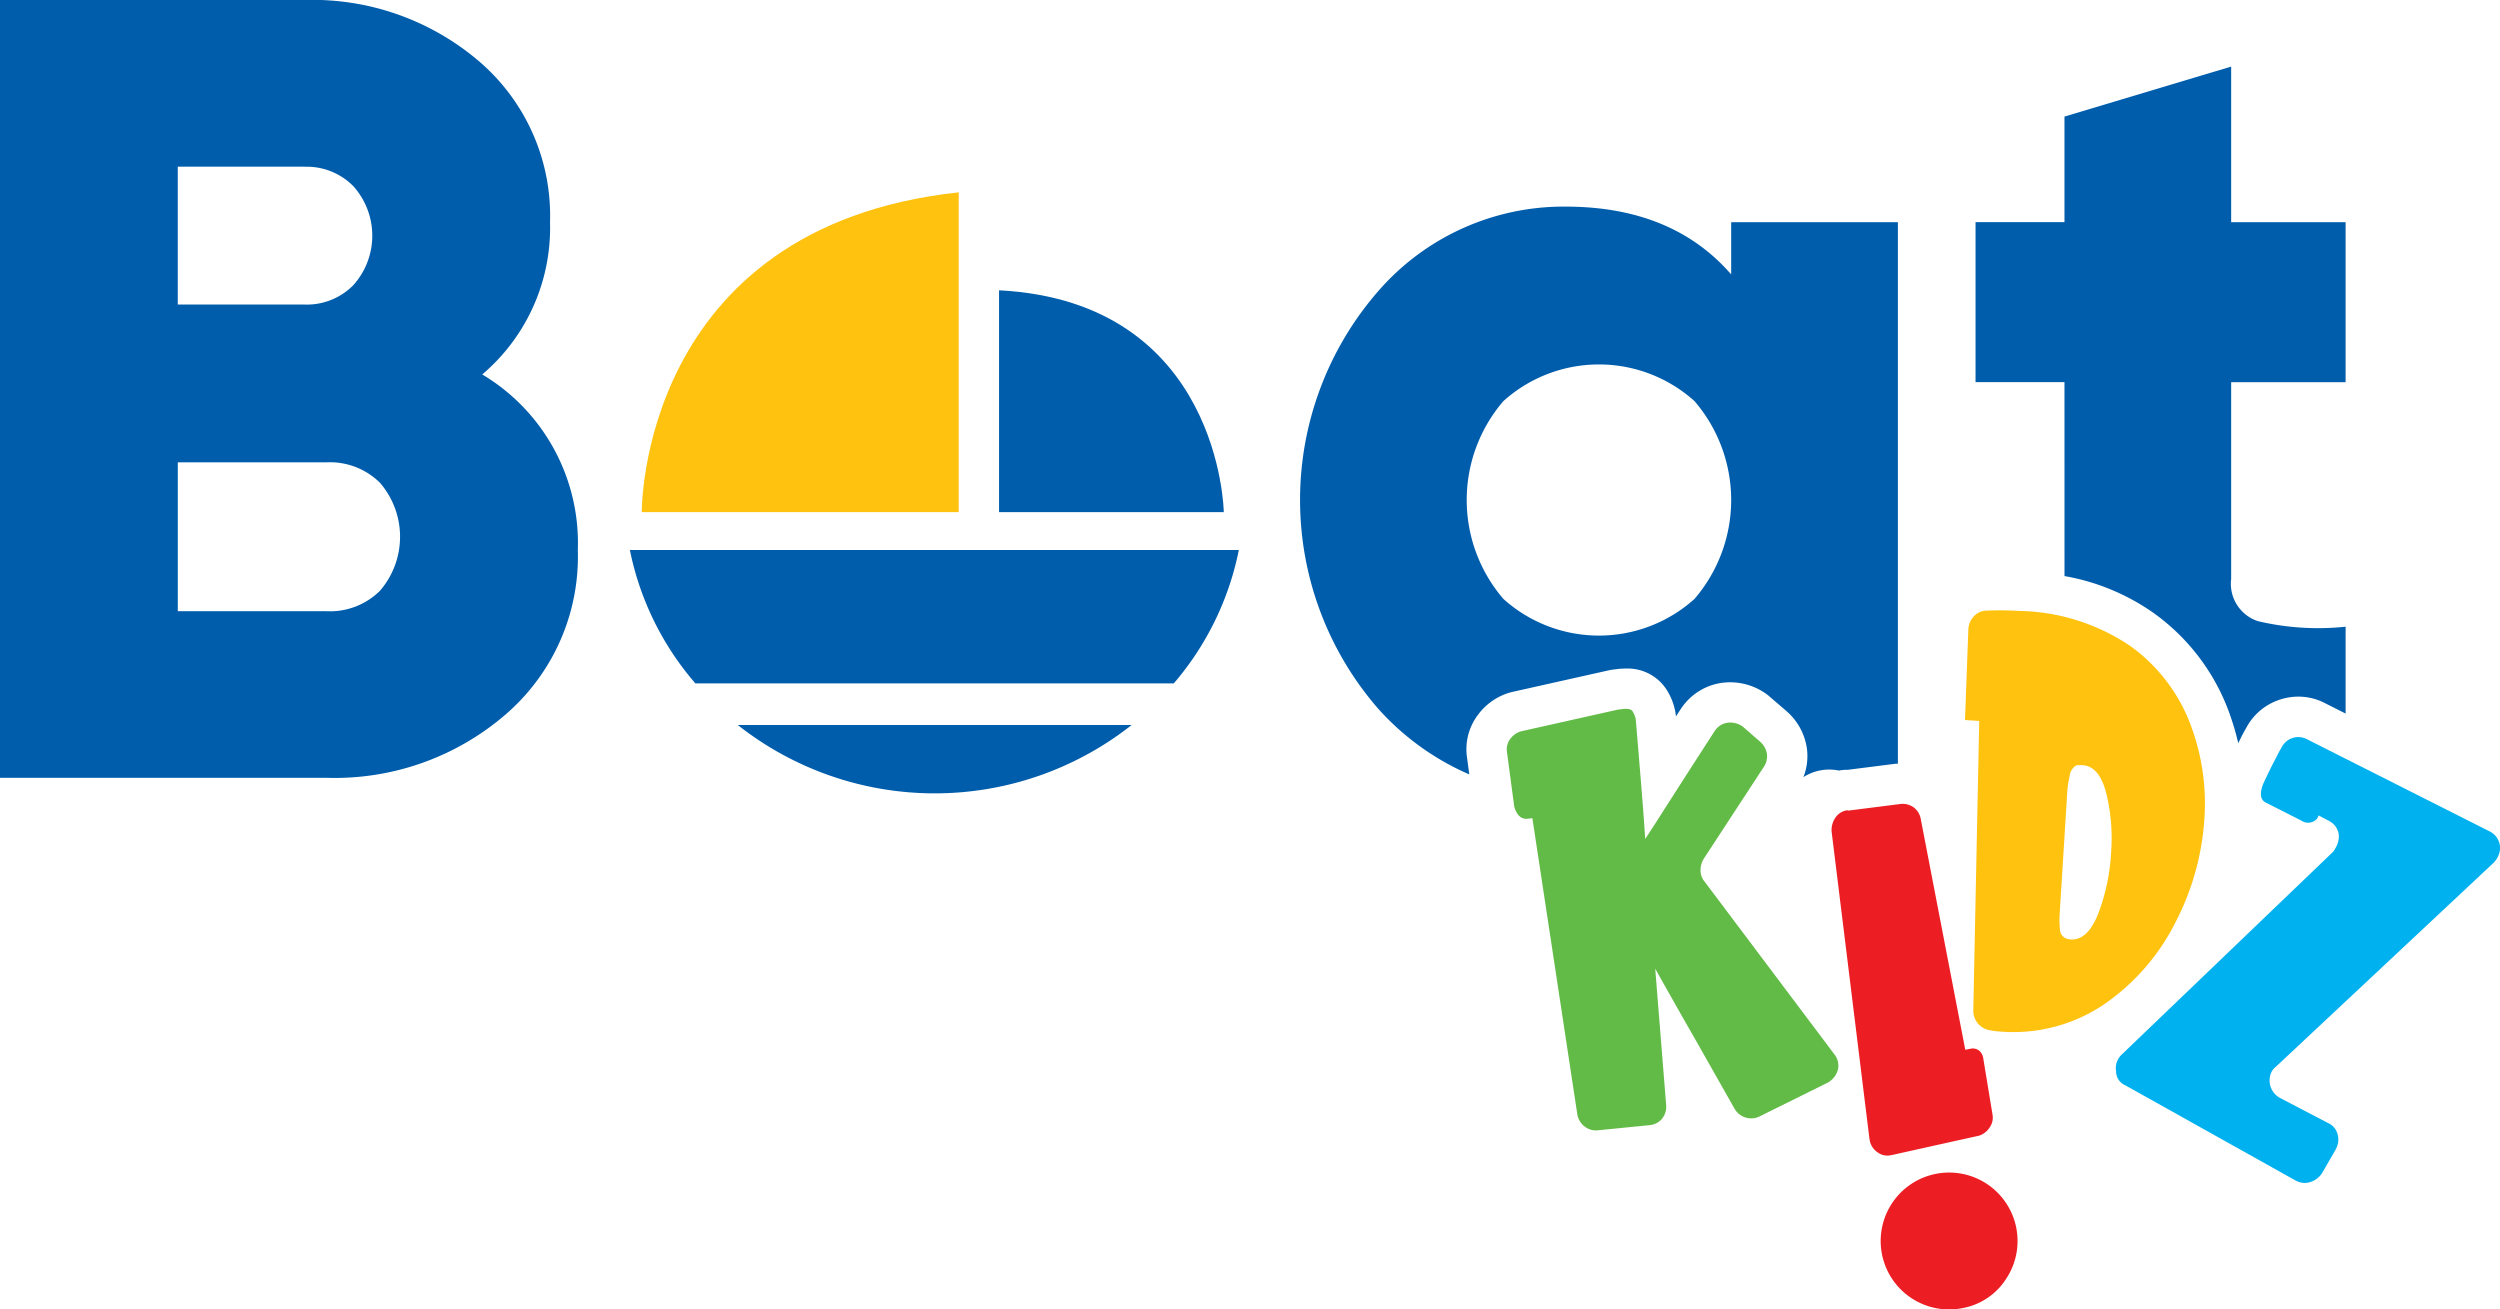 <svg id="boat-kids-logo" xmlns="http://www.w3.org/2000/svg" width="168.66" height="88.342" viewBox="0 0 168.66 88.342">
  <path id="Path_61" data-name="Path 61" d="M295.621,240.216a13.243,13.243,0,0,1,6.447,11.845,14.065,14.065,0,0,1-4.872,11.095,17.652,17.652,0,0,1-12.07,4.273H263.086V214.954h20.54a17.3,17.3,0,0,1,11.807,4.16,13.71,13.71,0,0,1,4.76,10.832,12.974,12.974,0,0,1-4.573,10.27M283.626,226.2h-8.546v9.3h8.546a4.4,4.4,0,0,0,3.3-1.311,5,5,0,0,0,0-6.672,4.4,4.4,0,0,0-3.3-1.312m1.5,29.985a4.789,4.789,0,0,0,3.6-1.387,5.573,5.573,0,0,0,0-7.272,4.793,4.793,0,0,0-3.6-1.387H275.081v10.045Z" transform="translate(-263.086 -214.954)" fill="#005dac"/>
  <path id="Path_62" data-name="Path 62" d="M365.515,239.243v21.576H344.134s-.195-19.243,21.381-21.576" transform="translate(-300.837 -226.267)" fill="#ffc20e"/>
  <path id="Path_63" data-name="Path 63" d="M389.252,251.614v14.967h15.161s-.194-14.19-15.161-14.967" transform="translate(-321.852 -232.03)" fill="#005dac"/>
  <path id="Path_64" data-name="Path 64" d="M379.326,293.405a19.744,19.744,0,0,0,4.388-9H342.631a19.688,19.688,0,0,0,4.418,9Z" transform="translate(-300.137 -247.302)" fill="#005dac"/>
  <path id="Path_65" data-name="Path 65" d="M356.26,306.515a21.444,21.444,0,0,0,26.569,0Z" transform="translate(-306.485 -257.602)" fill="#005dac"/>
  <path id="Path_66" data-name="Path 66" d="M438.521,278.149a3.842,3.842,0,0,1,.738-2.8,4.091,4.091,0,0,1,2.155-1.513c.059-.017.117-.032.175-.045l6.516-1.46c.089-.02.178-.035.268-.046l.268-.033a5.025,5.025,0,0,1,.6-.038,3.134,3.134,0,0,1,2.66,1.288,4.159,4.159,0,0,1,.652,1.485,2.878,2.878,0,0,1,.057.323c0,.022.01.094.015.135l.309-.477c.023-.035.045-.069.069-.1a3.968,3.968,0,0,1,2.751-1.694,4.334,4.334,0,0,1,.527-.033,4.182,4.182,0,0,1,2.415.769,2.719,2.719,0,0,1,.223.175L460.1,275.1c.031.027.062.055.092.084a4.1,4.1,0,0,1,1.275,2.477,3.9,3.9,0,0,1-.241,1.877,3.23,3.23,0,0,1,2.392-.442.3.3,0,0,0,.076-.014,2.915,2.915,0,0,1,.467-.038h.064l3.154-.4c.077-.01.145-.009.219-.014V242.1H456.351v3.523q-3.974-4.571-11.169-4.573a16.557,16.557,0,0,0-12.669,5.734,21.45,21.45,0,0,0,0,28.111,17.634,17.634,0,0,0,6.169,4.46Zm2.462-23.977a9.637,9.637,0,0,1,12.894,0,10.234,10.234,0,0,1,0,13.344,9.637,9.637,0,0,1-12.894,0,10.235,10.235,0,0,1,0-13.344" transform="translate(-339.559 -227.111)" fill="#005dac"/>
  <path id="Path_67" data-name="Path 67" d="M518.578,257.739a14.9,14.9,0,0,1,6.051,2.519,14.254,14.254,0,0,1,4.939,6.372,17.94,17.94,0,0,1,.731,2.378c.055-.105.1-.2.155-.309.112-.235.237-.469.379-.708A3.929,3.929,0,0,1,533,266.112a3.991,3.991,0,0,1,1.356-.24,3.887,3.887,0,0,1,1.669.377l1.518.766v-5.861a17.607,17.607,0,0,1-5.922-.375,2.656,2.656,0,0,1-1.8-2.849V244.661h7.721V233.867h-7.721v-10.5l-11.245,3.373v7.122h-6v10.794h6Z" transform="translate(-379.298 -218.875)" fill="#005dac"/>
  <path id="Path_68" data-name="Path 68" d="M454.347,305.987l6.516-1.46.268-.033q.576-.07.716.126a1.541,1.541,0,0,1,.222.537c0,.026.007.052.01.077q.171,2.043.334,4.007.167,2,.3,4.011.361-.55.688-1.057,1.993-3.124,3.989-6.21a1.246,1.246,0,0,1,.864-.573,1.452,1.452,0,0,1,1.045.262l1.175,1.024a1.386,1.386,0,0,1,.454.84,1.28,1.28,0,0,1-.208.842l-4.066,6.218a1.5,1.5,0,0,0-.2.92,1.149,1.149,0,0,0,.223.556l8.787,11.692a1.226,1.226,0,0,1,.27.628,1.123,1.123,0,0,1-.025.432,1.416,1.416,0,0,1-.673.86l-4.587,2.274a1.292,1.292,0,0,1-1.7-.493q-1.34-2.368-2.681-4.732-1.336-2.328-2.68-4.733l.738,9.212a1.272,1.272,0,0,1-.278.909,1.188,1.188,0,0,1-.8.43l-.078.01-3.422.341a1.222,1.222,0,0,1-.905-.241,1.3,1.3,0,0,1-.511-.832L455.1,311.848l-.307.038q-.652.08-.917-.821l-.484-3.639-.01-.076a1.145,1.145,0,0,1,.228-.846,1.372,1.372,0,0,1,.734-.517" transform="translate(-351.72 -256.652)" fill="#62bb46"/>
  <path id="Path_69" data-name="Path 69" d="M503.218,350.487a4.617,4.617,0,1,1,2.926-1.949,4.432,4.432,0,0,1-2.926,1.949m1.038-11.618-5.772,1.284-.114.022a1.1,1.1,0,0,1-.908-.216,1.245,1.245,0,0,1-.5-.767l-.021-.114-2.556-20.757a1.482,1.482,0,0,1,.253-.915,1.156,1.156,0,0,1,.767-.5.3.3,0,0,1,.121.016l3.458-.439a1.275,1.275,0,0,1,.926.213,1.249,1.249,0,0,1,.494.809l3,15.554.456-.089a.79.79,0,0,1,.435.112.817.817,0,0,1,.312.49l.634,3.852a1.144,1.144,0,0,1-.2.886,1.337,1.337,0,0,1-.775.565" transform="translate(-370.819 -262.237)" fill="#ed1d24"/>
  <path id="Path_70" data-name="Path 70" d="M511.239,299.431l.227-6.14a1.335,1.335,0,0,1,.383-.866,1.168,1.168,0,0,1,.855-.373,21.875,21.875,0,0,1,2.2.021,13.836,13.836,0,0,1,7.48,2.361A11.514,11.514,0,0,1,526.4,299.6a15.048,15.048,0,0,1,.993,6.449,17.643,17.643,0,0,1-1.99,7.1,14.708,14.708,0,0,1-4.79,5.47,10.913,10.913,0,0,1-7.043,1.827,4.635,4.635,0,0,1-.614-.078,1.329,1.329,0,0,1-1.158-1.31l.4-19.561Zm6.9,4.842-.516,8.29a5.722,5.722,0,0,0,.019.95.685.685,0,0,0,.347.622,1.013,1.013,0,0,0,.381.1q1.157.072,1.872-1.781a13.594,13.594,0,0,0,.854-4.088,12.774,12.774,0,0,0-.331-4.008q-.469-1.808-1.587-1.879a2.849,2.849,0,0,0-.426.012.923.923,0,0,0-.45.708,6.4,6.4,0,0,0-.163,1.074" transform="translate(-378.672 -250.857)" fill="#ffc20e"/>
  <path id="Path_71" data-name="Path 71" d="M540.206,311.221l.231-.489q.312-.663.692-1.381a6.454,6.454,0,0,1,.332-.614,1.254,1.254,0,0,1,1.645-.593l.068.032,12.319,6.217a1.26,1.26,0,0,1,.7.967,1.3,1.3,0,0,1-.121.712,1.8,1.8,0,0,1-.284.421l-14.718,13.787a1.007,1.007,0,0,0-.3.37,1.3,1.3,0,0,0-.1.763,1.351,1.351,0,0,0,.662.952l3.256,1.7a1.139,1.139,0,0,1,.658.78,1.276,1.276,0,0,1-.066.866l-.065.14-.929,1.612a1.447,1.447,0,0,1-.764.581,1.221,1.221,0,0,1-.934-.056l-.07-.033-11.492-6.427a1.02,1.02,0,0,1-.628-.935,1.291,1.291,0,0,1,.1-.763,1.349,1.349,0,0,1,.251-.352l14.307-13.724a2.881,2.881,0,0,0,.215-.368,1.54,1.54,0,0,0,.156-.7,1.2,1.2,0,0,0-.646-.987l-.718-.38-.1.21a.8.8,0,0,1-1.051.147l-2.379-1.205c-.4-.186-.47-.6-.221-1.256" transform="translate(-387.538 -258.306)" fill="#00b1f0"/>
</svg>
